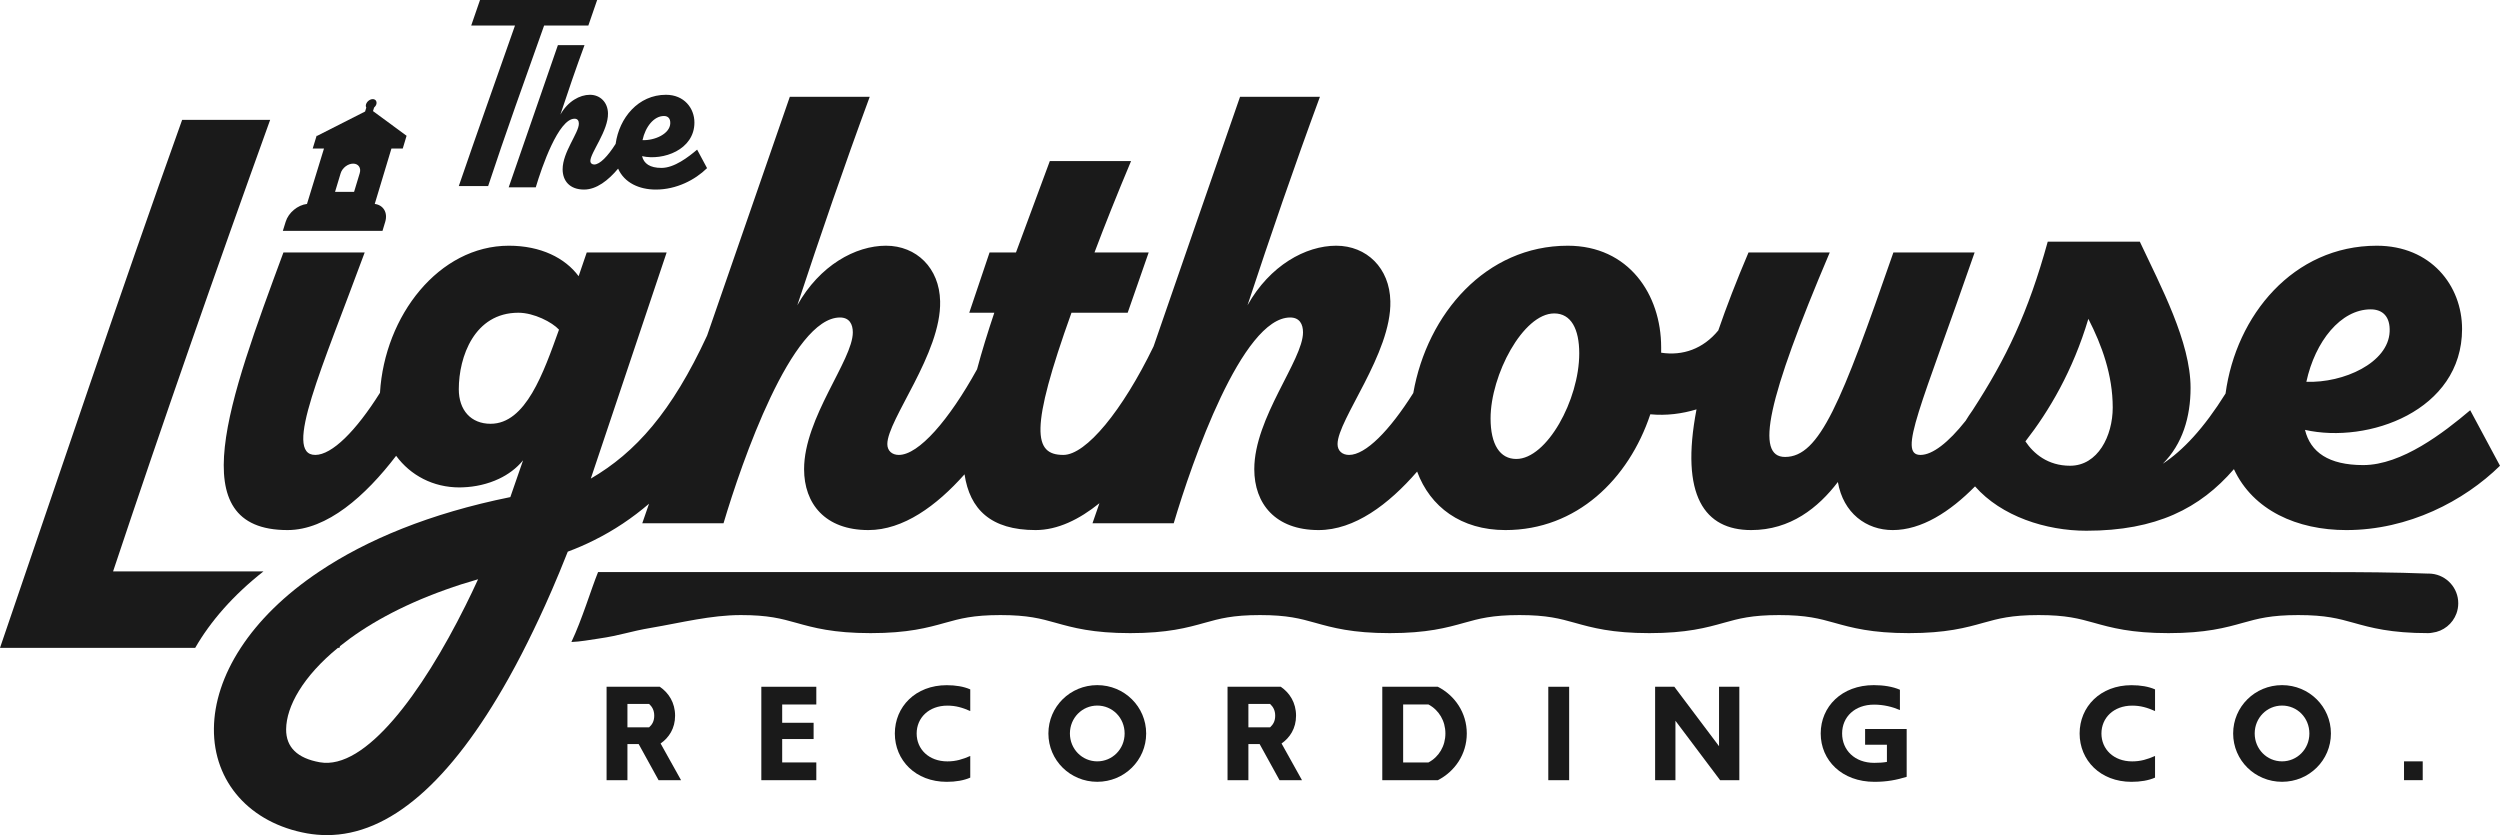 <svg xmlns="http://www.w3.org/2000/svg" id="Layer_2" viewBox="0 0 903.88 301.94"><defs><style>.cls-1{fill:#1a1a1a;stroke-width:0px;}</style></defs><g id="Layer_1-2"><path class="cls-1" d="M244.08,258.77c0-4.74-2.35-8.32-5.53-10.47h-19.24v33.78h7.54v-13.07h4.06l7.2,13.07h8.13l-7.4-13.27c3.04-2.11,5.24-5.48,5.24-10.04ZM234.68,262.98h-7.83v-8.47h7.83c1.13,1.03,1.86,2.31,1.86,4.26s-.73,3.19-1.86,4.21Z"></path><polygon class="cls-1" points="275.26 282.08 295.14 282.08 295.14 275.66 282.8 275.66 282.8 267.2 294.16 267.2 294.16 261.32 282.8 261.32 282.8 254.71 295.14 254.71 295.14 248.3 275.26 248.3 275.26 282.08"></polygon><path class="cls-1" d="M323.53,265.19c0,9.69,7.49,17.48,18.75,17.48,3.28,0,6.17-.49,8.52-1.52v-7.83c-2.79,1.22-5.19,1.96-8.27,1.96-6.71,0-11.11-4.41-11.11-10.08s4.41-10.08,11.11-10.08c3.08,0,5.48.73,8.27,1.96v-7.83c-2.35-1.03-5.24-1.52-8.52-1.52-11.26,0-18.75,7.78-18.75,17.48Z"></path><path class="cls-1" d="M396.72,247.71c-9.79,0-17.67,7.78-17.67,17.48s7.88,17.47,17.67,17.47,17.68-7.78,17.68-17.47-7.89-17.48-17.68-17.48ZM396.72,275.27c-5.48,0-9.89-4.45-9.89-10.08s4.41-10.09,9.89-10.09,9.89,4.41,9.89,10.09-4.45,10.08-9.89,10.08Z"></path><path class="cls-1" d="M468.59,258.77c0-4.74-2.35-8.32-5.53-10.47h-19.24v33.78h7.54v-13.07h4.06l7.2,13.07h8.12l-7.39-13.27c3.03-2.11,5.24-5.48,5.24-10.04ZM459.19,262.98h-7.83v-8.47h7.83c1.12,1.03,1.86,2.31,1.86,4.26s-.74,3.19-1.86,4.21Z"></path><path class="cls-1" d="M519.85,248.3h-20.08v33.78h20.08c6.16-3.14,10.47-9.4,10.47-16.89s-4.31-13.76-10.47-16.89ZM516.47,275.66h-9.16v-20.95h9.16c3.77,2.01,6.12,5.92,6.12,10.48s-2.35,8.47-6.12,10.47Z"></path><rect class="cls-1" x="559.79" y="248.3" width="7.54" height="33.78"></rect><polygon class="cls-1" points="621.52 269.79 605.36 248.3 598.41 248.3 598.41 282.08 605.76 282.08 605.76 260.59 621.91 282.08 628.86 282.08 628.86 248.3 621.52 248.3 621.52 269.79"></polygon><path class="cls-1" d="M674.34,269.25h7.88v6.22c-1.42.25-2.99.34-4.6.34-7.1,0-11.6-4.65-11.6-10.62s4.55-10.43,11.55-10.43c3.43,0,6.61.78,9.35,1.96v-7.34c-2.55-1.13-5.97-1.67-9.45-1.67-11.6,0-19.19,7.78-19.19,17.48s7.64,17.48,19.43,17.48c4.55,0,8.03-.69,11.65-1.81v-17.28h-15.03v5.68Z"></path><path class="cls-1" d="M751.89,265.19c0,9.69,7.49,17.48,18.75,17.48,3.28,0,6.17-.49,8.52-1.52v-7.83c-2.79,1.22-5.19,1.96-8.27,1.96-6.71,0-11.11-4.41-11.11-10.08s4.41-10.08,11.11-10.08c3.08,0,5.48.73,8.27,1.96v-7.83c-2.35-1.03-5.24-1.52-8.52-1.52-11.26,0-18.75,7.78-18.75,17.48Z"></path><path class="cls-1" d="M825.08,247.71c-9.79,0-17.68,7.78-17.68,17.48s7.89,17.47,17.68,17.47,17.67-7.78,17.67-17.47-7.88-17.48-17.67-17.48ZM825.08,275.27c-5.49,0-9.89-4.45-9.89-10.08s4.4-10.09,9.89-10.09,9.88,4.41,9.88,10.09-4.45,10.08-9.88,10.08Z"></path><rect class="cls-1" x="869.18" y="275.27" width="6.76" height="6.8"></rect><path class="cls-1" d="M95.25,206.6h-54.37c18.11-54.34,37.21-108.92,56.79-163.26h-31.82C43.08,106.97,21.78,170.61,0,234.24h70.57c5.48-9.53,13.67-18.98,24.67-27.64Z"></path><path class="cls-1" d="M205.29,199.45c3.26-1.21,6.38-2.57,9.38-4.07,7.38-3.65,14.02-8.14,19.99-13.26-.81,2.38-1.63,4.73-2.45,7.08h29.38c6.61-22.28,24.72-74.41,42.1-74.41,3.42,0,4.65,2.44,4.65,5.38,0,10.04-17.62,30.84-17.62,49.45,0,12.48,7.58,22.03,23.25,22.03,12.6,0,24.61-8.73,34.76-20.16,1.89,12.62,9.46,20.16,25.7,20.16,7.95,0,15.78-3.82,23.07-9.71-.85,2.43-1.68,4.86-2.51,7.26h29.37c6.61-22.28,24.72-74.41,42.1-74.41,3.43,0,4.65,2.44,4.65,5.38,0,10.04-17.62,30.84-17.62,49.45,0,12.48,7.59,22.03,23.25,22.03,12.96,0,25.3-9.24,35.63-21.15,4.71,12.76,15.86,21.15,31.93,21.15,25.7,0,44.55-18.36,52.38-41.86,5.78.55,11.44-.18,16.7-1.78-5.98,31.23,2.92,43.64,19.77,43.64,14.2,0,24.24-8.08,31.34-17.38,1.95,11.26,10.28,17.38,19.82,17.38,10.43,0,20.68-6.58,29.77-15.8,9.53,10.84,25.63,16.04,40.24,16.04,25.32,0,41.1-8.11,53.36-22.27,6.93,14.93,22.89,22.03,40.63,22.03,22.52,0,42.59-10.53,55.57-23.26l-10.77-20.07c-9.55,8.08-24.73,19.83-38.68,19.83-12.48,0-19.09-4.65-21.05-12.73,22.76,5.14,56.79-6.85,56.79-36.47,0-15.67-11.26-30.11-30.84-30.11-30.19,0-50.87,25.2-54.67,53.44-7.9,12.65-15.45,20.61-22.68,25.38,7.1-7.1,10.03-16.89,10.03-27.42,0-16.64-10.77-36.71-18.35-52.87h-33.29c-7.1,25.7-14.94,42.1-27.17,60.95-.97,1.36-1.82,2.64-2.55,3.87,0,0-.02,0-.02.01-6.15,7.76-11.91,12.28-16.28,12.28-8.32,0,.24-17.38,19.58-73.19h-29.37c-18.85,54.34-26.68,73.92-39.17,73.92-10.77,0-6.61-20.32,16.16-73.92h-29.37c-4.38,10.3-8,19.68-10.92,28.18-5.48,6.66-12.83,9.25-20.66,8.05v-1.96c0-19.1-11.75-36.72-33.78-36.72-29.54,0-50.77,24.53-55.84,53.26-8.6,13.63-17.22,22.38-23.22,22.38-2.45,0-4.16-1.47-4.16-3.92,0-8.81,19.58-32.8,19.09-51.65-.24-11.99-8.57-20.07-19.58-20.07s-23.99,7.1-32.07,21.54c8.32-25.21,16.89-50.18,26.19-75.39h-28.88c-10.98,31.56-21.41,61.73-31.27,90.26-11.26,23.23-24.39,39.23-32.62,39.23-10.77,0-12.24-9.06,2.94-51.41h20.32l7.59-21.78h-19.59c3.68-9.79,8.08-20.81,13.22-33.05h-29.37l-12.24,33.05h-9.55l-7.34,21.78h9.06c-2.39,7.12-4.51,13.97-6.24,20.45-10.16,18.42-21.1,30.96-28.28,30.96-2.44,0-4.16-1.47-4.16-3.92,0-8.81,19.58-32.8,19.09-51.65-.24-11.99-8.56-20.07-19.58-20.07s-23.99,7.1-32.06,21.54c8.32-25.21,16.89-50.18,26.19-75.39h-28.89c-10.47,30.12-20.46,58.97-29.91,86.34-12.79,27.64-25.88,42.3-42.05,51.71l27.42-81.75h-28.89l-2.93,8.57c-4.9-6.61-13.71-11.02-25.22-11.02-25.27,0-44.94,25.28-46.6,53.18-8.67,13.81-17.35,22.46-23.4,22.46-11.75,0,2.45-31.34,17.87-73.19h-29.38c-19.81,53.6-37.19,100.36,1.49,100.36,14.28,0,28.16-12.32,39.26-26.85,5.19,7.07,13.38,11.43,22.89,11.43.46,0,.92-.02,1.39-.04,4.21-.16,8.75-1.11,12.91-3.08,3.26-1.54,6.28-3.72,8.71-6.68l-1.84,5.31-2.77,7.99c-29.12,5.89-51.99,15.47-69,26.86-12.73,8.49-22.17,17.99-28.47,27.65-6.43,9.84-9.62,19.86-9.7,29.19-.19,19.32,13.04,34.19,33.68,37.88,2.4.42,4.8.63,7.18.63,22.54,0,44.59-19.03,65.67-56.67,3.3-5.88,6.31-11.78,9.04-17.46,2.4-4.96,5.66-11.97,9.38-20.97,1.11-2.68,2.11-5.16,2.99-7.39ZM857.12,111.85c4.41,0,7.1,2.69,6.86,8.08-.49,11.26-16.65,18.6-30.11,18.11,3.18-14.69,12.48-26.19,23.25-26.19ZM755.05,115.28c4.9,9.54,8.81,20.31,8.81,32.06,0,10.28-5.38,21.05-15.42,21.05-8.07,0-13.21-4.4-16.15-8.81,8.57-11.01,17.13-25.46,22.76-44.3ZM561.93,113.32c6.11,0,9.05,5.63,9.05,14.44,0,16.89-11.75,38.18-22.76,38.18-5.88,0-9.3-5.14-9.3-14.68,0-15.67,11.75-37.94,23.01-37.94ZM168.26,219.03c-15.61,31.36-36.13,59.51-52.64,56.57-8.13-1.45-12.22-5.46-12.17-11.92.08-8.34,6.13-19.13,18.71-29.44h.56l.21-.64c9.24-7.42,21.85-14.56,38.07-20.36,3.75-1.36,7.7-2.62,11.85-3.81-1.47,3.22-3,6.43-4.59,9.6ZM177.38,153.22c-7.09,0-11.5-4.9-11.5-12.49,0-11.75,5.63-27.66,21.54-27.66,5.63,0,12.24,3.43,14.69,6.12-5.63,15.67-12,34.03-24.73,34.03Z"></path><path class="cls-1" d="M139.28,80.19c1-3.34-.69-6.06-3.8-6.46l.02-.03,6.03-20.01h4.09l1.38-4.6-12.14-8.92.39-1.27c.36-.33.67-.73.81-1.18.31-1.04-.27-1.88-1.29-1.88s-2.11.84-2.43,1.88c-.14.45-.08.85.09,1.18l-.43,1.42-17.28,8.77h-.25l-1.41,4.6h4.08l-6.14,20.01v.03c-3.35.4-6.7,3.12-7.72,6.46l-1.02,3.28h36.03l.99-3.28ZM130.06,62.62l-2.04,6.74h-6.88l2.03-6.74c.59-1.91,2.6-3.46,4.51-3.46s2.97,1.55,2.38,3.46Z"></path><path class="cls-1" d="M176.49,67.27c5.96-18.11,13.79-39.94,20.24-58.05h15.99l3.18-9.22h-42.35l-3.18,9.22h15.83c-6.36,18.11-14.12,39.94-20.32,58.05h10.61Z"></path><path class="cls-1" d="M202.6,41.45c2.78-8.41,5.63-16.73,8.73-25.13h-9.62c-6.53,18.76-12.49,36.06-17.79,51.4h9.79c2.2-7.42,8.24-24.8,14.03-24.8,1.15,0,1.55.81,1.55,1.79,0,3.35-5.87,10.28-5.87,16.49,0,4.16,2.53,7.34,7.75,7.34,4.5,0,8.78-3.35,12.31-7.57,2.26,5.13,7.64,7.57,13.64,7.57,7.5,0,14.19-3.51,18.52-7.75l-3.59-6.69c-3.18,2.69-8.24,6.61-12.89,6.61-4.17,0-6.37-1.55-7.02-4.25,7.59,1.72,18.93-2.28,18.93-12.16,0-5.22-3.75-10.03-10.28-10.03-10.04,0-16.9,8.35-18.2,17.74-2.87,4.55-5.74,7.47-7.75,7.47-.81,0-1.39-.49-1.39-1.3,0-2.94,6.53-10.94,6.37-17.22-.08-4-2.86-6.69-6.53-6.69s-7.99,2.36-10.69,7.18ZM240.05,41.94c1.47,0,2.37.9,2.29,2.69-.16,3.75-5.55,6.2-10.04,6.04,1.06-4.9,4.16-8.73,7.75-8.73Z"></path><path class="cls-1" d="M879.21,207.44s-.04-.01-.06-.01c-.36-.04-.73-.06-1.1-.06-.11,0-.22,0-.33.01-11.96-.47-24.2-.54-36.29-.54H216.23c-2.54,6.26-5.79,17.17-9.64,25.28,3.26-.13,6.58-.76,9.61-1.2,8.52-1.23,11.02-2.55,19.51-3.98,10.59-1.8,21.34-4.56,32.14-4.56,9.96,0,14.59,1.29,19.98,2.79,6.3,1.77,13.44,3.74,26.95,3.74s20.66-1.97,26.96-3.74c5.37-1.5,10.01-2.79,19.96-2.79s14.59,1.29,19.96,2.79c6.31,1.77,13.44,3.74,26.97,3.74s20.64-1.97,26.96-3.74c5.37-1.5,10-2.79,19.96-2.79s14.58,1.29,19.95,2.79c6.3,1.77,13.45,3.74,26.96,3.74s20.66-1.97,26.96-3.74c5.37-1.5,10.02-2.79,19.96-2.79s14.59,1.29,19.97,2.79c6.3,1.77,13.45,3.74,26.96,3.74s20.66-1.97,26.96-3.74c5.36-1.5,10.02-2.79,19.95-2.79s14.61,1.29,19.98,2.79c6.3,1.77,13.44,3.74,26.95,3.74s20.66-1.97,26.96-3.74c5.39-1.5,10.02-2.79,19.98-2.79s14.58,1.29,19.97,2.79c6.3,1.77,13.45,3.74,26.96,3.74s20.66-1.97,26.96-3.74c5.38-1.5,10.01-2.79,19.97-2.79s14.59,1.29,19.97,2.79c6.3,1.77,13.45,3.74,26.96,3.74.5,0,1-.05,1.5-.15,4.05-.49,7.4-3.24,8.76-6.96t.01-.02c.41-1.15.64-2.38.64-3.67,0-5.54-4.2-10.1-9.58-10.67Z"></path></g></svg>